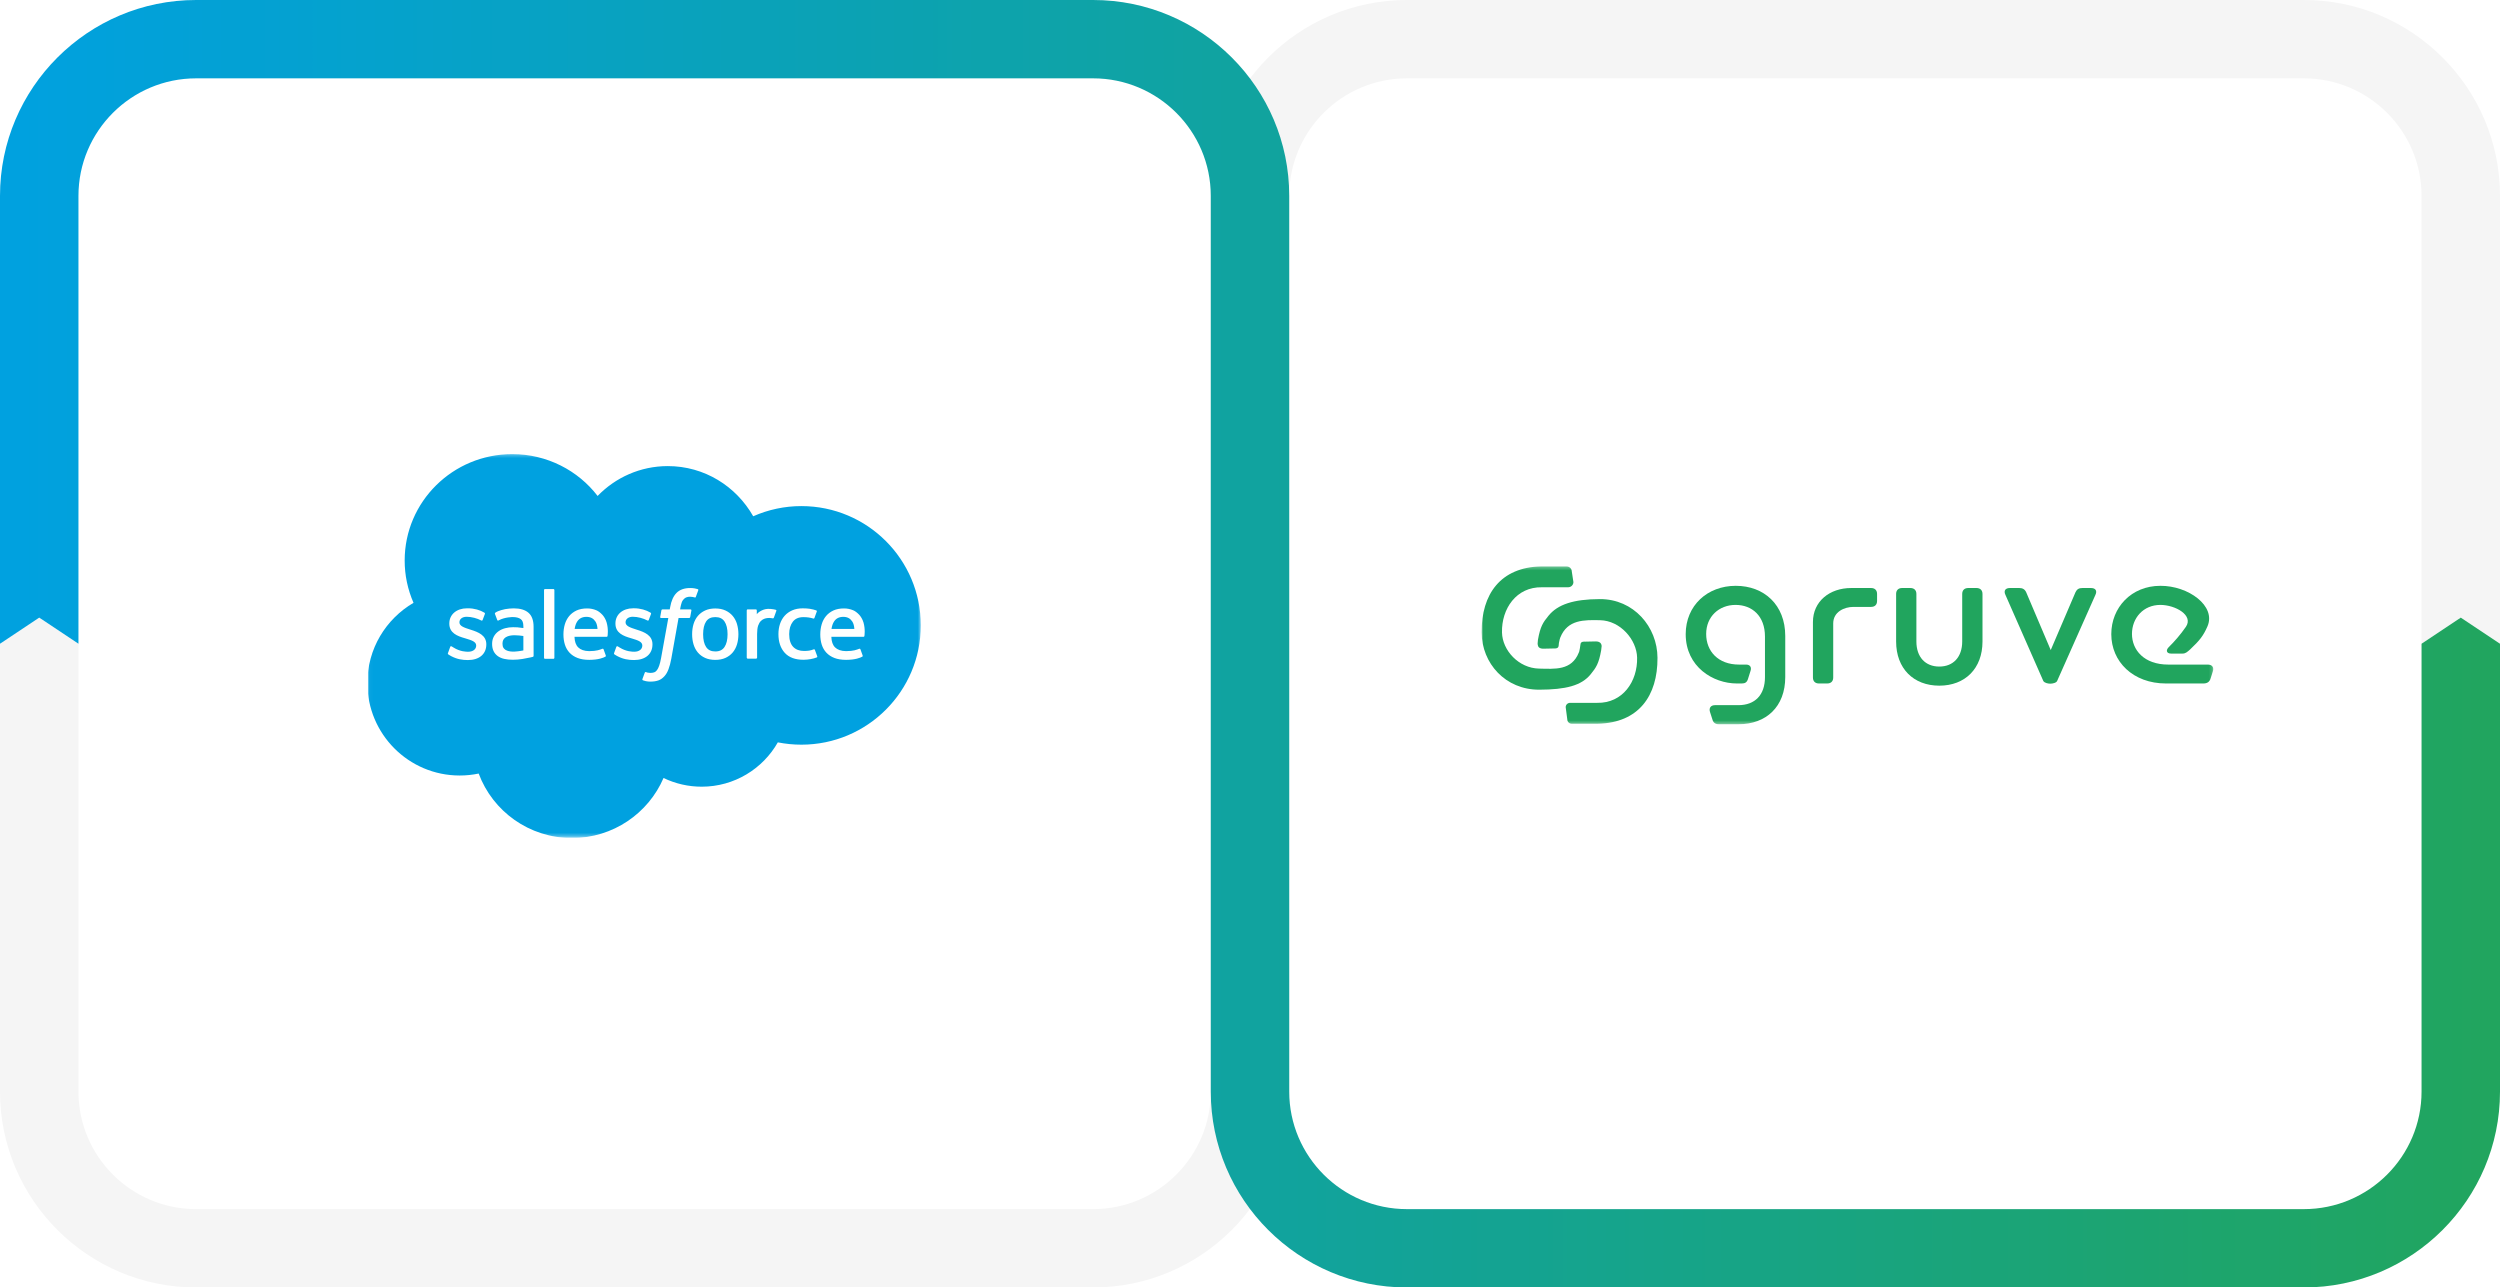 <svg xmlns="http://www.w3.org/2000/svg" width="734" height="378" viewBox="0 0 734 378" fill="none"><rect x="0" y="0" width="734" height="378" fill="#333333" stroke="none"/><g clip-path="url(#clip0_1015_71310)"><rect width="734" height="378" fill="white"></rect><path d="M320.933 378H57.584C25.832 378 0 352.203 0 320.495V189L11.517 181.333L23.034 189V320.495C23.034 339.521 38.531 354.998 57.584 354.998H320.933C339.986 354.998 355.483 339.521 355.483 320.495V57.505C355.483 25.797 381.315 0 413.067 0H676.416C708.168 0 734 25.797 734 57.505V189L722.483 181.333L710.967 189V57.505C710.967 38.479 695.469 23.002 676.416 23.002H413.067C394.014 23.002 378.517 38.479 378.517 57.505V320.495C378.517 352.203 352.685 378 320.933 378Z" fill="#F5F5F5"></path><path d="M676.416 378H413.067C381.315 378 355.483 352.203 355.483 320.495V57.505C355.483 38.479 339.986 23.002 320.933 23.002H57.584C38.531 23.002 23.034 38.479 23.034 57.505V189L11.517 181.333L0 189V57.505C0 25.797 25.832 0 57.584 0H320.933C352.685 0 378.517 25.797 378.517 57.505V320.495C378.517 339.521 394.014 354.998 413.067 354.998H676.416C695.469 354.998 710.967 339.521 710.967 320.495V189L722.483 181.333L734 189V320.495C734 352.203 708.168 378 676.416 378Z" fill="url(#paint0_linear_1015_71310)"></path><g clip-path="url(#clip1_1015_71310)"><mask id="mask0_1015_71310" style="mask-type:luminance" maskUnits="userSpaceOnUse" x="108" y="133" width="163" height="113"><path d="M108.036 133.295H270.439V245.703H108.036V133.295Z" fill="white"></path></mask><g mask="url(#mask0_1015_71310)"><path fill-rule="evenodd" clip-rule="evenodd" d="M175.469 145.601C180.711 140.194 188.007 136.845 196.068 136.845C206.815 136.845 216.129 142.761 221.144 151.577C225.596 149.605 230.418 148.586 235.295 148.589C254.64 148.589 270.343 164.267 270.343 183.613C270.343 202.959 254.64 218.637 235.295 218.637C232.931 218.637 230.626 218.402 228.369 217.957C223.981 225.707 215.592 230.972 206.039 230.972C202.149 230.98 198.31 230.106 194.814 228.417C190.365 238.77 180.006 246.047 167.946 246.047C155.347 246.047 144.66 238.178 140.54 227.115C138.706 227.498 136.837 227.691 134.963 227.69C119.977 227.69 107.856 215.503 107.856 200.535C107.856 190.477 113.314 181.721 121.41 176.988C119.692 173.067 118.808 168.838 118.813 164.564C118.813 147.288 132.963 133.326 150.398 133.326C160.608 133.326 169.743 138.148 175.475 145.632" fill="#00A1E0"></path></g><path fill-rule="evenodd" clip-rule="evenodd" d="M131.524 191.748C131.422 192.012 131.561 192.067 131.593 192.114C131.899 192.332 132.208 192.491 132.519 192.669C134.179 193.539 135.743 193.793 137.379 193.793C140.711 193.793 142.783 192.036 142.783 189.208V189.152C142.783 186.537 140.442 185.585 138.257 184.905L137.971 184.813C136.317 184.282 134.89 183.819 134.89 182.742V182.687C134.89 181.764 135.726 181.084 137.015 181.084C138.448 181.084 140.156 181.557 141.249 182.155C141.249 182.155 141.572 182.362 141.69 182.052C141.754 181.885 142.311 180.408 142.371 180.242C142.434 180.069 142.323 179.938 142.209 179.87C140.955 179.113 139.223 178.598 137.432 178.598L137.1 178.6C134.049 178.6 131.917 180.428 131.917 183.043V183.099C131.917 185.856 134.27 186.755 136.467 187.376L136.82 187.485C138.42 187.973 139.806 188.396 139.806 189.509V189.564C139.806 190.588 138.904 191.351 137.459 191.351C136.897 191.351 135.107 191.341 133.166 190.126C132.932 189.991 132.798 189.893 132.617 189.784C132.521 189.726 132.283 189.623 132.179 189.933L131.522 191.743M180.302 191.743C180.2 192.007 180.339 192.062 180.373 192.109C180.677 192.328 180.988 192.486 181.298 192.664C182.958 193.534 184.523 193.788 186.158 193.788C189.49 193.788 191.562 192.031 191.562 189.203V189.148C191.562 186.533 189.227 185.58 187.036 184.9L186.75 184.808C185.096 184.277 183.669 183.814 183.669 182.737V182.682C183.669 181.76 184.505 181.079 185.795 181.079C187.228 181.079 188.929 181.552 190.028 182.15C190.028 182.15 190.352 182.357 190.47 182.048C190.533 181.88 191.091 180.403 191.145 180.237C191.209 180.064 191.097 179.933 190.983 179.866C189.73 179.108 187.998 178.594 186.207 178.594L185.874 178.595C182.823 178.595 180.691 180.423 180.691 183.038V183.094C180.691 185.851 183.044 186.75 185.241 187.372L185.594 187.481C187.2 187.968 188.579 188.392 188.579 189.504V189.559C188.579 190.583 187.677 191.346 186.233 191.346C185.669 191.346 183.874 191.337 181.94 190.122C181.705 189.986 181.568 189.893 181.39 189.779C181.329 189.741 181.048 189.632 180.952 189.928L180.295 191.738M213.612 186.201C213.612 187.798 213.311 189.058 212.722 189.952C212.135 190.833 211.247 191.265 210.011 191.265C208.775 191.265 207.892 190.837 207.313 189.958C206.729 189.07 206.435 187.804 206.435 186.207C206.435 184.609 206.731 183.355 207.313 182.474C207.891 181.598 208.77 181.178 210.011 181.178C211.253 181.178 212.137 181.602 212.722 182.474C213.314 183.355 213.612 184.609 213.612 186.207M216.394 183.243C216.12 182.326 215.696 181.521 215.128 180.847C214.56 180.172 213.845 179.628 212.991 179.237C212.143 178.844 211.14 178.646 210.005 178.646C208.871 178.646 207.874 178.845 207.02 179.237C206.172 179.63 205.45 180.172 204.883 180.847C204.317 181.521 203.891 182.326 203.617 183.243C203.345 184.154 203.207 185.148 203.207 186.207C203.207 187.266 203.345 188.26 203.617 189.171C203.89 190.088 204.315 190.892 204.883 191.567C205.45 192.241 206.172 192.78 207.02 193.164C207.874 193.548 208.877 193.743 210.005 193.743C211.134 193.743 212.137 193.548 212.985 193.164C213.833 192.781 214.555 192.241 215.122 191.567C215.689 190.892 216.113 190.088 216.388 189.171C216.659 188.26 216.797 187.266 216.797 186.207C216.797 185.154 216.659 184.154 216.388 183.243M239.256 190.815C239.165 190.547 238.901 190.649 238.901 190.649C238.496 190.802 238.065 190.944 237.605 191.015C237.142 191.087 236.626 191.123 236.082 191.123C234.739 191.123 233.664 190.726 232.9 189.94C232.13 189.153 231.7 187.887 231.706 186.171C231.71 184.609 232.091 183.438 232.775 182.539C233.449 181.651 234.488 181.19 235.862 181.19C237.008 181.19 237.886 181.322 238.805 181.607C238.805 181.607 239.023 181.701 239.128 181.416C239.372 180.748 239.552 180.269 239.814 179.535C239.888 179.325 239.707 179.236 239.64 179.211C239.28 179.071 238.428 178.842 237.784 178.746C237.18 178.655 236.482 178.607 235.694 178.607C234.524 178.607 233.485 178.806 232.595 179.198C231.705 179.591 230.953 180.133 230.356 180.808C229.759 181.482 229.305 182.287 229.001 183.204C228.699 184.115 228.547 185.115 228.547 186.174C228.547 188.457 229.168 190.309 230.398 191.664C231.628 193.025 233.479 193.711 235.891 193.711C237.318 193.711 238.781 193.425 239.831 193.013C239.831 193.013 240.032 192.917 239.945 192.685L239.258 190.815M244.124 184.663C244.258 183.775 244.503 183.036 244.889 182.462C245.466 181.586 246.345 181.107 247.581 181.107C248.817 181.107 249.635 181.589 250.22 182.462C250.609 183.039 250.778 183.805 250.841 184.663L244.095 184.661L244.124 184.663ZM253.498 182.71C253.261 181.829 252.674 180.935 252.292 180.527C251.683 179.882 251.092 179.427 250.501 179.178C249.648 178.819 248.73 178.634 247.802 178.636C246.626 178.636 245.557 178.833 244.692 179.233C243.826 179.637 243.097 180.186 242.524 180.872C241.952 181.558 241.521 182.369 241.247 183.298C240.972 184.215 240.833 185.221 240.833 186.274C240.833 187.35 240.977 188.35 241.26 189.255C241.546 190.166 242.007 190.965 242.628 191.628C243.248 192.296 244.043 192.817 244.998 193.184C245.947 193.548 247.1 193.736 248.419 193.732C251.142 193.723 252.575 193.123 253.16 192.797C253.264 192.739 253.363 192.639 253.24 192.351L252.625 190.642C252.531 190.387 252.27 190.479 252.27 190.479C251.596 190.729 250.64 191.177 248.401 191.171C246.938 191.169 245.858 190.741 245.177 190.071C244.484 189.384 244.138 188.385 244.084 186.965L253.518 186.972C253.518 186.972 253.766 186.969 253.792 186.729C253.802 186.63 254.115 184.812 253.511 182.712L253.498 182.71ZM168.715 184.663C168.848 183.775 169.094 183.036 169.479 182.462C170.057 181.586 170.936 181.107 172.172 181.107C173.407 181.107 174.225 181.589 174.811 182.462C175.198 183.039 175.368 183.805 175.432 184.663L168.685 184.661L168.715 184.663ZM178.088 182.71C177.852 181.829 177.265 180.935 176.882 180.527C176.273 179.882 175.682 179.427 175.091 179.178C174.238 178.819 173.32 178.634 172.392 178.636C171.216 178.636 170.147 178.833 169.282 179.233C168.416 179.637 167.688 180.186 167.114 180.872C166.543 181.558 166.111 182.369 165.837 183.298C165.563 184.215 165.425 185.221 165.425 186.274C165.425 187.35 165.567 188.35 165.852 189.255C166.138 190.166 166.598 190.965 167.213 191.628C167.834 192.296 168.629 192.817 169.584 193.184C170.533 193.548 171.68 193.736 173.005 193.732C175.728 193.723 177.161 193.123 177.746 192.797C177.85 192.739 177.949 192.639 177.825 192.351L177.21 190.642C177.115 190.387 176.855 190.479 176.855 190.479C176.18 190.729 175.225 191.177 172.986 191.171C171.529 191.169 170.442 190.741 169.762 190.071C169.069 189.384 168.723 188.385 168.669 186.965L178.103 186.972C178.103 186.972 178.351 186.969 178.377 186.729C178.387 186.63 178.7 184.812 178.095 182.712L178.088 182.71ZM148.354 190.756C147.985 190.464 147.933 190.392 147.811 190.203C147.624 189.917 147.529 189.51 147.529 188.99C147.529 188.173 147.803 187.582 148.371 187.185C148.365 187.186 149.183 186.487 151.105 186.511C151.961 186.526 152.815 186.598 153.661 186.727V190.969H153.662C153.662 190.969 152.468 191.224 151.118 191.304C149.202 191.418 148.354 190.758 148.36 190.759L148.354 190.756ZM152.104 184.189C151.722 184.162 151.226 184.148 150.635 184.148C149.829 184.148 149.047 184.247 148.319 184.443C147.584 184.639 146.921 184.943 146.354 185.348C145.785 185.75 145.318 186.276 144.987 186.886C144.653 187.501 144.483 188.223 144.483 189.039C144.483 189.868 144.628 190.584 144.915 191.169C145.196 191.75 145.618 192.253 146.145 192.631C146.668 193.008 147.315 193.287 148.061 193.453C148.802 193.62 149.638 193.705 150.557 193.705C151.524 193.705 152.486 193.625 153.417 193.469C154.21 193.333 155.001 193.181 155.787 193.012C156.101 192.941 156.45 192.847 156.45 192.847C156.683 192.788 156.665 192.541 156.665 192.541L156.66 184.022C156.66 182.152 156.156 180.762 155.161 179.904C154.17 179.046 152.719 178.614 150.838 178.614C150.134 178.614 148.993 178.709 148.313 178.845C148.313 178.845 146.259 179.24 145.411 179.898C145.411 179.898 145.225 180.011 145.326 180.269L145.995 182.044C146.078 182.274 146.304 182.195 146.304 182.195C146.304 182.195 146.375 182.167 146.459 182.118C148.268 181.142 150.561 181.171 150.561 181.171C151.576 181.171 152.364 181.376 152.889 181.775C153.403 182.166 153.665 182.757 153.665 183.999V184.394C152.859 184.278 152.113 184.211 152.113 184.211L152.104 184.189ZM227.932 179.379C227.945 179.348 227.953 179.315 227.953 179.281C227.953 179.247 227.946 179.213 227.933 179.182C227.92 179.15 227.9 179.122 227.876 179.098C227.851 179.074 227.822 179.056 227.79 179.043C227.63 178.983 226.829 178.816 226.214 178.778C225.032 178.704 224.375 178.902 223.784 179.165C223.2 179.426 222.554 179.845 222.196 180.33L222.195 179.194C222.195 179.038 222.083 178.912 221.924 178.912H219.512C219.356 178.912 219.242 179.038 219.242 179.194V193.097C219.242 193.172 219.272 193.244 219.326 193.298C219.38 193.351 219.452 193.381 219.528 193.381H222C222.076 193.381 222.148 193.351 222.202 193.298C222.255 193.244 222.285 193.172 222.285 193.097V186.116C222.285 185.181 222.389 184.253 222.596 183.667C222.801 183.088 223.078 182.626 223.42 182.294C223.747 181.974 224.146 181.737 224.585 181.602C224.996 181.485 225.422 181.426 225.85 181.426C226.343 181.426 226.883 181.551 226.883 181.551C227.065 181.571 227.166 181.461 227.227 181.299C227.389 180.873 227.848 179.595 227.938 179.341" fill="#FFFFFE"></path><path fill-rule="evenodd" clip-rule="evenodd" d="M204.845 172.962C204.54 172.871 204.229 172.797 203.914 172.743C203.491 172.673 203.063 172.64 202.634 172.645C200.931 172.645 199.588 173.122 198.645 174.064C197.709 174.998 197.072 176.422 196.753 178.296L196.637 178.929H194.499C194.499 178.929 194.238 178.918 194.183 179.2L193.832 181.141C193.808 181.326 193.888 181.442 194.139 181.441H196.221L194.109 193.122C193.943 194.062 193.754 194.836 193.545 195.422C193.338 196.001 193.136 196.435 192.888 196.749C192.647 197.054 192.419 197.278 192.026 197.409C191.701 197.517 191.327 197.567 190.917 197.567C190.689 197.567 190.386 197.529 190.162 197.485C189.938 197.441 189.822 197.391 189.654 197.322C189.654 197.322 189.41 197.229 189.314 197.472C189.235 197.67 188.681 199.182 188.615 199.369C188.548 199.553 188.642 199.699 188.76 199.741C189.037 199.839 189.243 199.902 189.621 199.99C190.145 200.112 190.587 200.12 191 200.12C191.867 200.12 192.657 199.999 193.312 199.765C193.971 199.529 194.545 199.118 195.053 198.561C195.601 197.961 195.947 197.332 196.277 196.474C196.603 195.624 196.882 194.568 197.104 193.338L199.226 181.441H202.329C202.329 181.441 202.59 181.451 202.644 181.17L202.996 179.229C203.02 179.043 202.94 178.927 202.688 178.929H199.677C199.692 178.861 199.829 177.812 200.174 176.824C200.322 176.402 200.6 176.062 200.835 175.828C201.054 175.605 201.325 175.439 201.623 175.342C201.951 175.241 202.292 175.193 202.634 175.197C202.918 175.197 203.196 175.231 203.408 175.275C203.7 175.336 203.814 175.369 203.89 175.391C204.197 175.484 204.238 175.394 204.298 175.247L205.018 173.287C205.092 173.077 204.912 172.988 204.845 172.962ZM162.767 193.146C162.767 193.303 162.655 193.43 162.498 193.43H160C159.842 193.43 159.729 193.303 159.729 193.146V173.228C159.729 173.072 159.842 172.946 160 172.946H162.498C162.655 172.946 162.767 173.072 162.767 173.228V193.146Z" fill="#FFFFFE"></path></g><mask id="mask1_1015_71310" style="mask-type:luminance" maskUnits="userSpaceOnUse" x="435" y="166" width="215" height="47"><path d="M649.823 166.293H435V212.64H649.823V166.293Z" fill="white"></path></mask><g mask="url(#mask1_1015_71310)"><path d="M502.764 211.236L502.049 209.019C501.692 207.851 502.289 207.034 503.537 207.034H510.384C515.204 207.034 518.195 204.115 518.195 198.8V186.887C518.195 180.871 514.445 177.602 509.564 177.602C504.683 177.602 500.932 181.047 500.932 186.127C500.932 191.206 504.444 195.121 510.576 195.121H512.66C513.733 195.121 514.327 195.822 513.969 196.931L513.196 199.383C512.899 200.316 512.363 200.667 511.409 200.667H509.921C503.017 200.667 494.921 195.819 494.921 186.186C494.921 177.777 501.29 171.996 509.624 171.996C517.959 171.996 524.149 177.602 524.149 186.712V198.8C524.149 207.5 518.54 212.639 510.444 212.639H504.612C503.661 212.639 503.006 212.173 502.767 211.236H502.764Z" fill="#21A55E"></path><path d="M543.502 172.639H549.323C550.453 172.639 551.108 173.281 551.108 174.392V176.437C551.108 177.546 550.453 178.188 549.323 178.188H544.156C541.478 178.188 538.232 179.647 538.232 183.035V198.919C538.232 200.028 537.577 200.67 536.444 200.67H534.063C532.933 200.67 532.278 200.028 532.278 198.919V182.628C532.278 176.555 537.191 172.641 543.502 172.641V172.639Z" fill="#21A55E"></path><path d="M556.699 174.392C556.699 173.283 557.353 172.639 558.483 172.639H560.865C561.995 172.639 562.652 173.281 562.652 174.392V188.347C562.652 192.903 565.27 195.704 569.378 195.704C573.486 195.704 576.104 192.901 576.104 188.347V174.392C576.104 173.283 576.758 172.639 577.891 172.639H580.273C581.403 172.639 582.06 173.281 582.06 174.392V188.347C582.06 196.289 576.94 201.312 569.381 201.312C561.821 201.312 556.701 196.289 556.701 188.347V174.392H556.699Z" fill="#21A55E"></path><path d="M599.906 199.909L588.806 174.683C588.212 173.456 588.746 172.639 590.115 172.639H592.854C593.805 172.639 594.462 172.989 594.878 173.866L602.095 190.859L609.37 173.866C609.786 172.989 610.382 172.639 611.394 172.639H613.894C615.263 172.639 615.799 173.456 615.203 174.683L603.985 199.909C603.746 200.495 602.631 200.727 601.974 200.727C601.259 200.727 600.203 200.492 599.906 199.909Z" fill="#21A55E"></path><path d="M619.874 186.186C619.874 178.36 625.766 171.997 634.277 171.997C642.49 171.937 650.743 177.924 648.099 183.927C646.888 186.681 645.852 188.002 643.024 190.673C642.136 191.452 641.673 191.892 640.779 191.892H637.436C636.067 191.892 635.812 190.902 636.776 189.966C638.322 188.463 640.196 186.333 641.776 184.036C644.104 180.645 638.679 177.602 634.277 177.602C629.278 177.602 625.945 181.457 625.945 186.127C625.945 190.797 629.456 195.121 636.6 195.121H648.209C649.461 195.121 650.115 195.938 649.697 197.106L649.044 199.151C648.746 200.203 648.031 200.67 646.901 200.67H635.946C626.245 200.67 619.874 194.247 619.874 186.189V186.186Z" fill="#21A55E"></path><path d="M451.535 187.908C451.538 187.869 451.543 187.828 451.551 187.789C452.24 183.919 453.023 182.769 454.629 180.794C457.331 177.47 461.93 175.92 469.724 175.895C479.643 175.864 486.6 184.015 486.64 193.135C486.69 204.292 481.136 212.234 469.124 212.484H461.447C460.734 212.484 460.156 211.917 460.156 211.218L459.686 207.621C459.686 206.922 460.264 206.355 460.976 206.355H468.924C476.447 206.492 480.815 200.069 480.655 193.073C480.534 187.797 475.724 182.217 469.787 182.093C465.14 181.998 460.227 181.851 458.101 187.184C457.98 187.483 457.901 187.797 457.841 188.114L457.825 188.202C457.754 188.576 457.717 188.571 457.68 188.95C457.596 189.839 457.714 190.466 456.137 190.391L453.23 190.453C452.702 190.464 452.253 190.404 451.84 190.082C451.593 189.888 451.448 189.314 451.446 188.924L451.535 187.911V187.908Z" fill="#21A55E"></path><path d="M463.657 191.295L463.851 190.356C463.917 190.034 463.967 189.706 463.996 189.379C464.057 188.737 464.209 188.324 465.502 188.386L468.409 188.324C468.937 188.314 469.387 188.373 469.799 188.695C470.047 188.889 470.241 189.304 470.244 189.693L470.102 190.916C470.102 190.916 470.102 190.926 470.102 190.931C469.41 194.84 468.627 195.993 467.013 197.978C464.311 201.302 459.712 202.47 451.919 202.493C441.999 202.527 435.042 194.763 435 185.642C434.95 174.485 440.504 166.54 452.515 166.293H459.927C460.787 166.293 461.483 166.976 461.483 167.82L461.954 170.896C461.954 171.739 461.257 172.422 460.398 172.422H452.715C445.193 172.285 440.824 178.709 440.985 185.704C441.106 190.98 445.915 196.176 451.853 196.3C456.5 196.395 461.412 196.926 463.539 191.594L463.66 191.295H463.657Z" fill="#21A55E"></path></g></g><defs><linearGradient id="paint0_linear_1015_71310" x1="0" y1="189" x2="734" y2="189" gradientUnits="userSpaceOnUse"><stop stop-color="#00A1E0"></stop><stop offset="1" stop-color="#21A55E"></stop></linearGradient><clipPath id="clip0_1015_71310"><rect width="734" height="378" fill="white"></rect></clipPath><clipPath id="clip1_1015_71310"><rect width="163" height="113" fill="white" transform="translate(108 133)"></rect></clipPath></defs></svg>